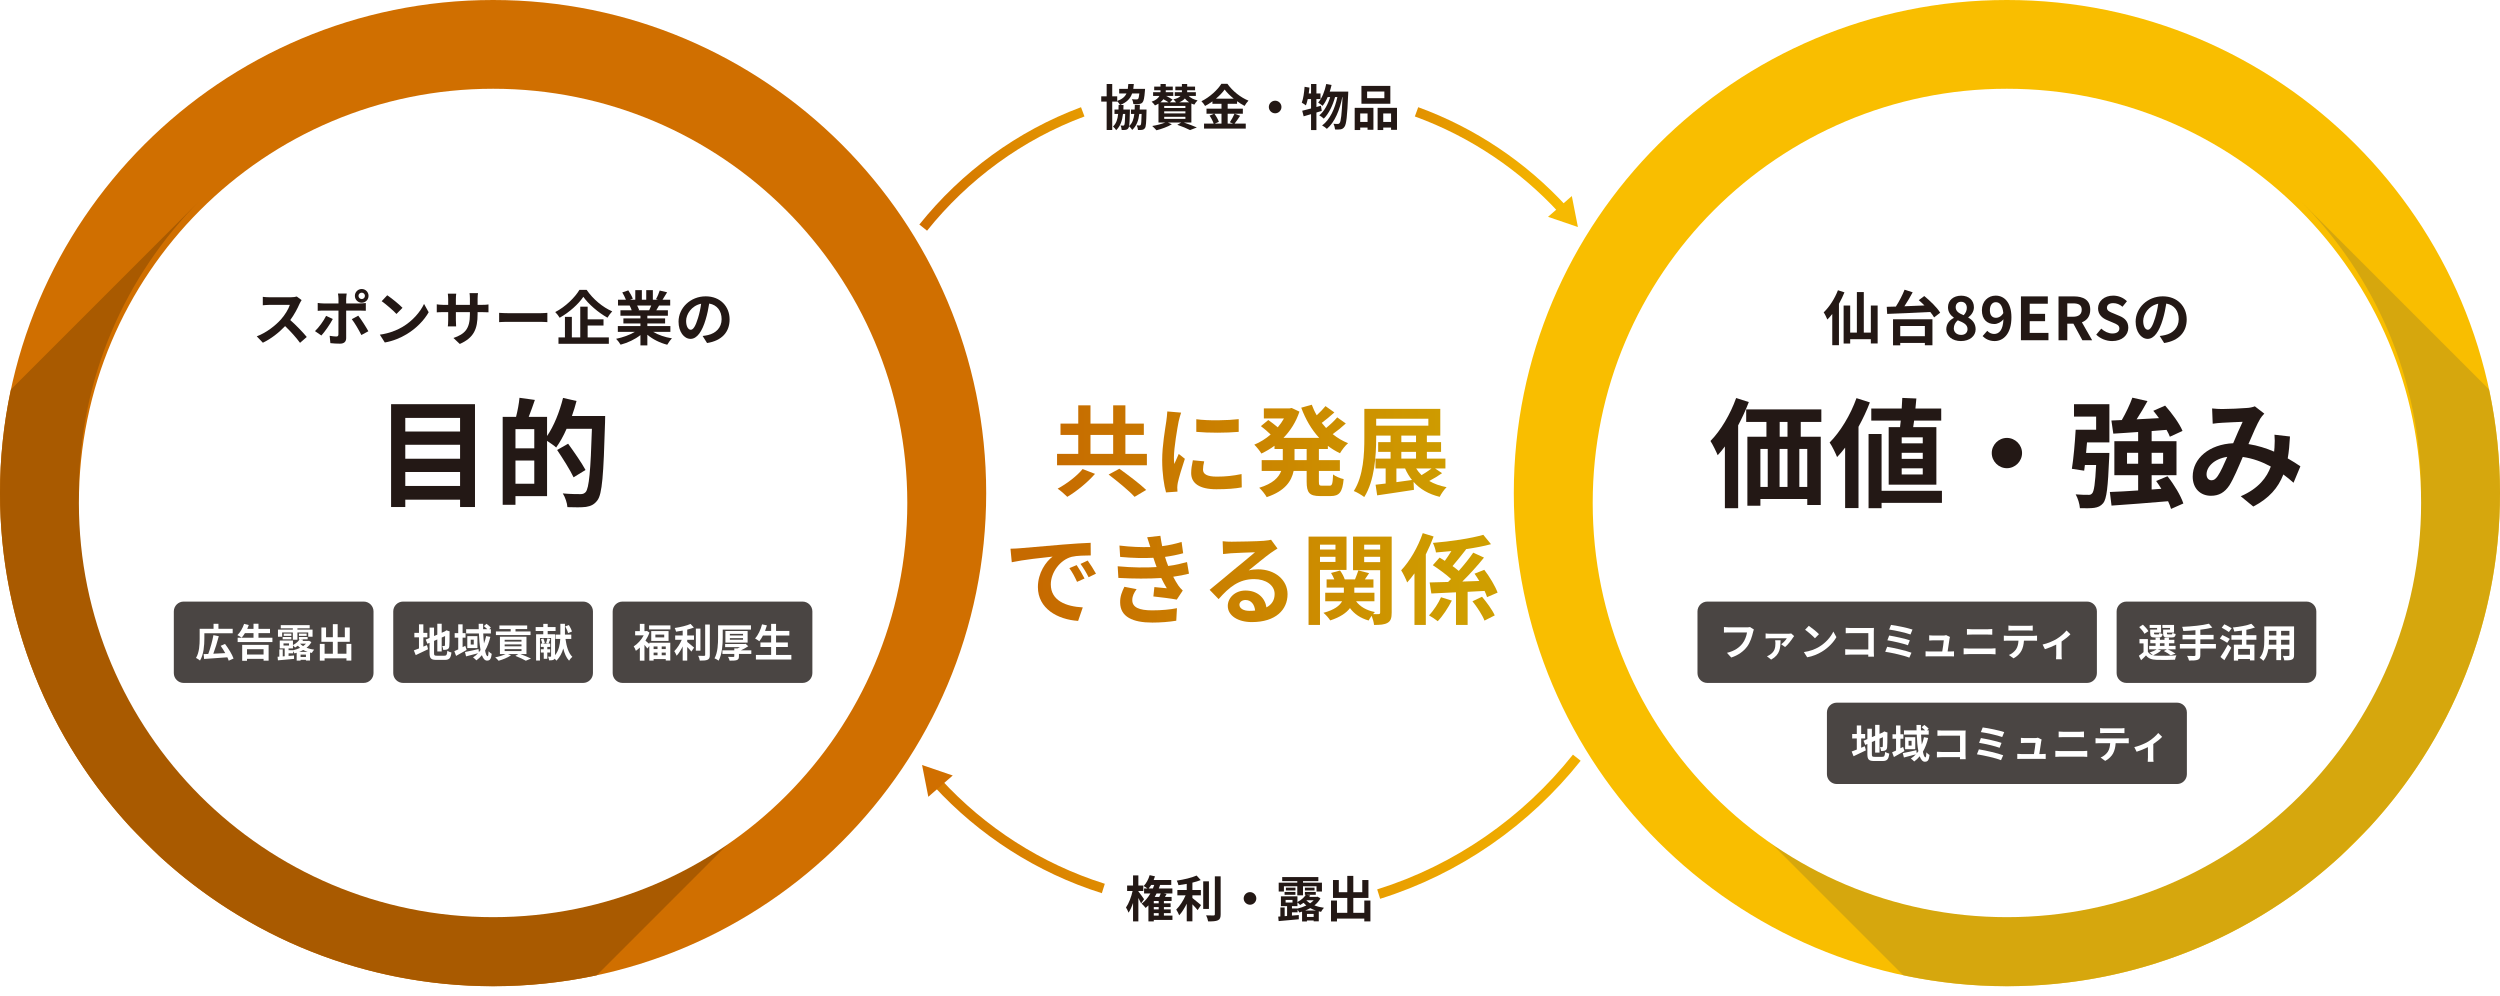 <svg width="1014" height="404" viewBox="0 0 1014 404" fill="none" xmlns="http://www.w3.org/2000/svg">
<ellipse cx="507" cy="201.5" rx="173" ry="166.5" fill="white" fill-opacity="0.6"/>
<path fill-rule="evenodd" clip-rule="evenodd" d="M575.228 43.477C598.467 51.94 619.063 65.888 635.454 83.758L632.506 86.461C616.541 69.056 596.485 55.475 573.859 47.236L575.228 43.477Z" fill="url(#paint0_linear_4650_1511)"/>
<path d="M637.532 79.521L640 92.084L627.878 87.945L637.532 79.521Z" fill="#F6BA02"/>
<path fill-rule="evenodd" clip-rule="evenodd" d="M641.115 308.573C620.321 334.675 592.131 354.443 559.782 364.553L558.589 360.735C590.151 350.871 617.675 331.578 637.987 306.081L641.115 308.573Z" fill="url(#paint1_linear_4650_1511)"/>
<path fill-rule="evenodd" clip-rule="evenodd" d="M446.908 362.281C420.441 353.944 397.01 338.752 378.702 318.794L381.65 316.09C399.494 335.542 422.326 350.345 448.11 358.465L446.908 362.281Z" fill="url(#paint2_linear_4650_1511)"/>
<path d="M376.523 323.185L373.99 310.287L386.427 314.542L376.523 323.185Z" fill="#D06F00"/>
<path fill-rule="evenodd" clip-rule="evenodd" d="M372.889 91.073C389.965 69.76 412.546 53.141 438.461 43.483L439.858 47.231C414.638 56.63 392.647 72.81 376.01 93.574L372.889 91.073Z" fill="url(#paint3_linear_4650_1511)"/>
<path d="M200 400C310.457 400 400 310.457 400 200C400 89.543 310.457 0 200 0C89.543 0 0 89.543 0 200C0 310.457 89.543 400 200 400Z" fill="#D06F00"/>
<path d="M32 200C32 153.61 50.8 111.61 81.2 81.21L4.44 157.97C1.54 171.53 0 185.58 0 200C0 252.31 20.09 299.93 52.98 335.57L64.44 347.03C100.08 379.91 147.7 400.01 200.01 400.01C214.43 400.01 228.48 398.47 242.04 395.57L318.81 318.8C288.41 349.2 246.41 368.01 200.02 368.01C107.24 368.01 32.02 292.79 32.02 200.01L32 200Z" fill="#A95A00"/>
<g filter="url(#filter0_d_4650_1511)">
<path d="M200 368C292.784 368 368 292.784 368 200C368 107.216 292.784 32 200 32C107.216 32 32 107.216 32 200C32 292.784 107.216 368 200 368Z" fill="white"/>
</g>
<path d="M295.928 129.552C295.928 134.616 292.832 138.192 286.784 139.128L284.984 136.272C285.896 136.176 286.568 136.032 287.216 135.888C290.288 135.168 292.688 132.96 292.688 129.456C292.688 126.144 290.888 123.672 287.648 123.12C287.312 125.16 286.904 127.368 286.208 129.624C284.768 134.472 282.704 137.448 280.088 137.448C277.424 137.448 275.216 134.52 275.216 130.464C275.216 124.92 280.016 120.192 286.232 120.192C292.184 120.192 295.928 124.32 295.928 129.552ZM278.288 130.152C278.288 132.576 279.248 133.752 280.184 133.752C281.192 133.752 282.128 132.24 283.112 129C283.664 127.224 284.12 125.184 284.384 123.192C280.424 124.008 278.288 127.512 278.288 130.152Z" fill="#231815"/>
<path d="M264.152 123.912H258.416C258.752 124.536 259.064 125.256 259.232 125.76L258.824 125.832H263.312C263.6 125.256 263.888 124.56 264.152 123.912ZM271.904 134.616H264.944C266.984 135.864 269.768 136.8 272.552 137.232C271.904 137.856 271.064 139.056 270.632 139.824C267.68 139.08 264.776 137.64 262.568 135.768V140.088H259.76V135.912C257.528 137.664 254.576 139.056 251.72 139.8C251.312 139.104 250.496 138 249.896 137.424C252.584 136.872 255.416 135.864 257.48 134.616H250.592V132.264H259.76V131.208H252.848V129.144H259.76V128.064H251.648V125.832H256.208C256.016 125.232 255.704 124.512 255.392 123.96L255.68 123.912H250.664V121.584H253.88C253.544 120.672 252.92 119.52 252.392 118.608L254.84 117.768C255.536 118.8 256.328 120.216 256.664 121.152L255.488 121.584H257.672V117.672H260.336V121.584H262.112V117.672H264.8V121.584H266.936L266.072 121.32C266.648 120.336 267.248 118.896 267.584 117.84L270.584 118.56C269.912 119.664 269.264 120.744 268.712 121.584H271.832V123.912H267.32C266.936 124.608 266.552 125.256 266.192 125.832H270.896V128.064H262.568V129.144H269.768V131.208H262.568V132.264H271.904V134.616Z" fill="#231815"/>
<path d="M235.016 117.576H237.944C240.536 121.368 244.472 124.632 248.312 126.288C247.592 127.032 246.944 127.968 246.392 128.856C242.672 126.792 238.664 123.336 236.6 120.384C234.656 123.312 230.96 126.648 227 128.88C226.64 128.232 225.824 127.176 225.2 126.576C229.352 124.44 233.216 120.624 235.016 117.576ZM238.352 132.048V136.848H246.944V139.44H226.52V136.848H229.136V128.52H231.944V136.848H235.352V124.392H238.352V129.528H244.784V132.048H238.352Z" fill="#231815"/>
<path d="M202.448 126.888C203.312 126.96 205.064 127.032 206.312 127.032H219.2C220.328 127.032 221.384 126.936 222.008 126.888V130.656C221.432 130.632 220.208 130.536 219.2 130.536H206.312C204.944 130.536 203.336 130.584 202.448 130.656V126.888Z" fill="#231815"/>
<path d="M193.712 127.392C193.712 133.344 192.272 136.968 186.488 139.512L183.92 137.088C188.552 135.48 190.592 133.416 190.592 127.512V126.6H184.904V129.864C184.904 130.92 184.976 131.904 185 132.384H181.64C181.712 131.904 181.784 130.944 181.784 129.864V126.6H179.744C178.544 126.6 177.68 126.648 177.152 126.696V123.432C177.56 123.504 178.544 123.648 179.744 123.648H181.784V121.272C181.784 120.576 181.712 119.832 181.64 119.112H185.048C184.976 119.568 184.904 120.336 184.904 121.272V123.648H190.592V121.128C190.592 120.168 190.52 119.376 190.448 118.896H193.88C193.808 119.376 193.712 120.168 193.712 121.128V123.648H195.488C196.76 123.648 197.48 123.6 198.128 123.48V126.672C197.6 126.624 196.76 126.6 195.488 126.6H193.712V127.392Z" fill="#231815"/>
<path d="M157.064 119.76C158.744 120.888 161.864 123.384 163.256 124.848L160.808 127.344C159.56 126 156.56 123.384 154.808 122.16L157.064 119.76ZM154.064 135.744C157.808 135.216 160.928 133.992 163.256 132.6C167.36 130.176 170.48 126.504 171.992 123.264L173.864 126.648C172.04 129.888 168.848 133.2 164.984 135.528C162.56 136.992 159.464 138.336 156.08 138.912L154.064 135.744Z" fill="#231815"/>
<path d="M145.4 120C145.4 120.72 146 121.296 146.72 121.296C147.44 121.296 148.016 120.72 148.016 120C148.016 119.28 147.44 118.704 146.72 118.704C146 118.704 145.4 119.28 145.4 120ZM143.936 120C143.936 118.464 145.184 117.216 146.72 117.216C148.256 117.216 149.48 118.464 149.48 120C149.48 121.536 148.256 122.784 146.72 122.784C145.184 122.784 143.936 121.536 143.936 120ZM140.624 119.064C140.576 119.4 140.408 120.552 140.408 121.152V123.072H146C146.672 123.072 147.728 123 148.376 122.904V126.048C147.608 126 146.672 125.976 146.024 125.976H140.408V137.136C140.408 138.528 139.616 139.392 137.912 139.392C136.616 139.392 135.224 139.32 134 139.176L133.712 136.2C134.744 136.392 135.8 136.488 136.376 136.488C137 136.488 137.24 136.248 137.264 135.624C137.288 134.736 137.288 127.128 137.288 126V125.976H131.192C130.472 125.976 129.536 126 128.864 126.072V122.88C129.584 122.976 130.424 123.072 131.192 123.072H137.288V121.152C137.288 120.528 137.168 119.472 137.072 119.064H140.624ZM134.984 129.384C133.88 131.52 131.672 134.664 130.352 136.08L127.76 134.304C129.368 132.768 131.288 130.128 132.272 128.112L134.984 129.384ZM145.304 128.04C146.528 129.576 148.448 132.6 149.408 134.352L146.576 135.888C145.544 133.824 143.84 130.92 142.688 129.456L145.304 128.04Z" fill="#231815"/>
<path d="M122.336 121.728C122.144 121.992 121.712 122.736 121.496 123.216C120.68 125.088 119.336 127.656 117.728 129.816C120.104 131.88 123.008 134.952 124.424 136.68L121.688 139.056C120.128 136.896 117.896 134.448 115.64 132.264C113.096 134.952 109.904 137.448 106.616 139.008L104.144 136.416C108.008 134.976 111.728 132.048 113.984 129.528C115.568 127.728 117.032 125.352 117.56 123.648H109.424C108.416 123.648 107.096 123.792 106.592 123.816V120.408C107.24 120.504 108.704 120.576 109.424 120.576H117.896C118.928 120.576 119.888 120.432 120.368 120.264L122.336 121.728Z" fill="#231815"/>
<path d="M209.072 196.192H216.704V186.784H209.072V196.192ZM216.704 181.84V174.064H209.072V181.84H216.704ZM231.968 168.736H245.456C245.456 168.736 245.456 170.656 245.408 171.328C244.784 192.784 244.256 200.416 242.288 202.96C240.944 204.736 239.6 205.264 237.68 205.6C235.856 205.84 232.976 205.792 230.144 205.696C230.048 204.112 229.28 201.712 228.272 200.128C231.344 200.416 234.176 200.416 235.424 200.416C236.384 200.416 236.912 200.224 237.536 199.6C238.928 198.064 239.552 190.864 240.08 173.92H229.808C228.56 176.8 227.072 179.44 225.584 181.504C224.816 180.784 223.184 179.68 221.888 178.816V201.232H209.072V204.736H203.888V169.072H209.312C209.936 166.672 210.512 163.6 210.704 161.344L216.944 162.208C216.128 164.608 215.264 167.008 214.448 169.072H221.888V176.848C224.672 172.816 226.976 167.008 228.368 161.392L233.84 162.64C233.312 164.704 232.688 166.72 231.968 168.736ZM237.488 190.624L232.64 193.6C231.296 190.72 228.32 186.016 225.968 182.512L230.432 179.968C232.832 183.28 236 187.84 237.488 190.624Z" fill="#231815"/>
<path d="M164.384 197.104H186.608V191.44H164.384V197.104ZM186.608 180.4H164.384V186.064H186.608V180.4ZM186.608 169.504H164.384V175.024H186.608V169.504ZM158.624 163.936H192.656V205.648H186.608V202.672H164.384V205.648H158.624V163.936Z" fill="#231815"/>
<path d="M70.5 248C70.5 245.791 72.291 244 74.5 244H147.5C149.709 244 151.5 245.791 151.5 248V273C151.5 275.209 149.709 277 147.5 277H74.5C72.291 277 70.5 275.209 70.5 273V248Z" fill="#4A4543"/>
<path d="M140.52 261.164H142.504V267.932H140.52V267.02H131.656V267.948H129.72V261.164H131.656V265.148H135V260.316H130.36V254.508H132.248V258.46H135V253.164H136.952V258.46H139.864V254.508H141.864V260.316H136.952V265.148H140.52V261.164Z" fill="white"/>
<path d="M114.44 256.54V258.252H112.744V255.372H118.776V254.86H113.88V253.548H125.608V254.86H120.632V255.372H126.776V258.252H125.016V256.54H120.632V259.468H118.776V256.54H114.44ZM124.376 257.9H121.256V256.988H124.376V257.9ZM118.184 256.988V257.9H115.08V256.988H118.184ZM114.648 259.308V258.364H118.168V259.308H114.648ZM121.368 264.396H124.792C124.152 264.188 123.544 263.932 122.984 263.628C122.472 263.916 121.928 264.172 121.368 264.396ZM121.912 266.476H124.088V265.516H121.912V266.476ZM118.872 263.724V263.756C119.848 263.532 120.824 263.196 121.704 262.764C121.384 262.492 121.08 262.204 120.808 261.9C120.472 262.156 120.104 262.396 119.704 262.62C119.496 262.364 119.112 261.996 118.824 261.772V262.988H117.048V263.724H118.872ZM114.984 260.956V261.82H117.224V260.956H114.984ZM124.088 261.084H121.736V261.1C122.056 261.452 122.472 261.772 122.936 262.06C123.368 261.756 123.768 261.436 124.088 261.084ZM125.304 259.9L126.296 260.444C125.816 261.34 125.144 262.092 124.328 262.732C125.24 263.1 126.296 263.356 127.432 263.516C127.112 263.82 126.696 264.412 126.488 264.828C126.232 264.78 125.992 264.732 125.752 264.668V267.916H124.088V267.628H121.912V267.948H120.328V264.764C120.024 264.86 119.72 264.956 119.416 265.036C119.304 264.78 119.096 264.428 118.872 264.14V264.988H117.048V266.044C117.784 265.996 118.52 265.932 119.256 265.868L119.272 267.244L112.728 267.836L112.584 266.38L113.288 266.332V263.404H114.68V266.236L115.464 266.172V262.988H113.464V259.788H118.824V261.644C120.12 260.972 121.016 260.124 121.544 259.308H121.24V258.364H124.776V259.308H121.768L122.968 259.5C122.872 259.66 122.776 259.82 122.664 259.964H125.048L125.304 259.9Z" fill="white"/>
<path d="M106.904 263.308H100.184V265.468H106.904V263.308ZM98.232 268.012V261.548H108.952V267.964H106.904V267.228H100.184V268.012H98.232ZM104.84 258.652H110.488V260.412H96.392V258.652H102.824V256.812H99.336C98.92 257.516 98.472 258.124 98.024 258.62C97.624 258.316 96.76 257.82 96.28 257.612C97.432 256.524 98.44 254.764 99 253.036L100.904 253.516C100.728 254.044 100.52 254.556 100.28 255.068H102.824V252.988H104.84V255.068H109.512V256.812H104.84V258.652Z" fill="white"/>
<path d="M82.888 256.86V259.068C82.888 261.596 82.632 265.5 81.128 267.916C80.776 267.596 79.944 267.036 79.496 266.86C80.872 264.604 80.984 261.324 80.984 259.068V255.036H86.616V253.02H88.6V255.036H94.376V256.86H82.888ZM94.728 267.1L92.76 267.98C92.632 267.564 92.456 267.1 92.216 266.604C88.84 266.876 85.256 267.132 82.776 267.276L82.6 265.308C83.16 265.292 83.784 265.26 84.472 265.244C85.272 263.1 86.136 260.028 86.568 257.612L88.744 258.044C88.12 260.46 87.288 263.132 86.52 265.148C88.04 265.084 89.72 265.004 91.368 264.908C90.808 263.884 90.136 262.844 89.496 261.948L91.272 261.18C92.648 263.004 94.152 265.42 94.728 267.1Z" fill="white"/>
<path d="M159.5 248C159.5 245.791 161.291 244 163.5 244H236.5C238.709 244 240.5 245.791 240.5 248V273C240.5 275.209 238.709 277 236.5 277H163.5C161.291 277 159.5 275.209 159.5 273V248Z" fill="#4A4543"/>
<path d="M231.984 256.164L230.4 256.772C230.256 256.052 229.76 254.916 229.248 254.068L230.736 253.508C231.264 254.34 231.792 255.412 231.984 256.164ZM223.152 264.676H221.984V267.22H220.544V264.676H219.36V263.348H220.544V262.404H219.344V261.044H219.936C219.872 260.548 219.648 259.828 219.392 259.268L220.384 258.98C220.64 259.524 220.912 260.308 220.976 260.788L220.192 261.044H222.4L221.488 260.82C221.68 260.26 221.92 259.444 222.032 258.9L223.232 259.172C222.944 259.86 222.672 260.564 222.464 261.044H223.184V262.404H221.984V263.348H223.152V264.676ZM231.712 259.14H229.36C229.776 262.18 230.576 264.932 232.144 266.404C231.712 266.74 231.104 267.46 230.816 267.972C229.68 266.772 228.96 265.06 228.464 263.028C227.968 264.788 227.136 266.516 225.728 267.956C225.552 267.732 225.264 267.444 224.96 267.172C224.88 267.332 224.752 267.46 224.576 267.556C224.128 267.812 223.552 267.844 222.72 267.844C222.688 267.412 222.496 266.74 222.304 266.34C222.72 266.356 223.168 266.356 223.328 266.34C223.472 266.34 223.52 266.292 223.52 266.132V258.772H219.008V267.908H217.44V257.268H220.352V255.94H217.264V254.34H220.352V253.028H222.144V254.34H225.344V255.94H222.144V257.268H225.12V265.764C226.72 263.78 227.136 261.268 227.248 259.14H225.328V257.396H227.28V253.012H229.136V257.396H231.712V259.14Z" fill="white"/>
<path d="M215.184 256.116V257.588H201.136V256.116H207.136V255.156H202.56V253.684H213.824V255.156H209.088V256.116H215.184ZM204.688 263.3V264.084H211.52V263.3H204.688ZM204.688 261.38V262.164H211.52V261.38H204.688ZM204.688 259.492V260.244H211.52V259.492H204.688ZM213.536 265.3H211.088C212.656 265.876 214.352 266.612 215.392 267.108L213.28 267.988C212.336 267.444 210.672 266.66 209.024 266.02L210.24 265.3H206.048L207.248 265.828C205.92 266.724 203.872 267.54 202.24 268.004C201.92 267.62 201.248 266.948 200.848 266.612C202.32 266.34 203.936 265.844 205.056 265.3H202.768V258.26H213.536V265.3Z" fill="white"/>
<path d="M188.72 261.94L189.264 263.62C187.856 264.452 186.304 265.332 184.992 266.036L184.272 264.116C184.72 263.924 185.264 263.668 185.856 263.396V258.628H184.416V256.804H185.856V253.22H187.632V256.804H188.832V258.628H187.632V262.484L188.72 261.94ZM197.184 257.988L198.88 258.308C198.384 260.404 197.68 262.276 196.752 263.876C197.024 265.3 197.392 266.164 197.776 266.164C198 266.164 198.128 265.572 198.176 264.148C198.528 264.596 199.056 264.996 199.456 265.204C199.184 267.332 198.72 267.94 197.52 267.94C196.624 267.94 195.952 267.092 195.456 265.732C194.8 266.548 194.048 267.252 193.216 267.844C192.96 267.524 192.256 266.916 191.856 266.644C192.624 266.164 193.296 265.588 193.904 264.948C192.208 265.396 190.416 265.876 189.04 266.228L188.592 264.452C189.984 264.196 192.08 263.716 194.096 263.268L194.24 264.532C194.48 264.244 194.704 263.956 194.912 263.652C194.544 261.748 194.336 259.412 194.24 256.932H189.072V255.204H194.176C194.16 254.468 194.144 253.748 194.144 253.012H195.952C195.936 253.748 195.936 254.468 195.952 255.204H197.648C197.248 254.788 196.72 254.308 196.256 253.94L197.328 253.012C197.952 253.46 198.72 254.1 199.088 254.564L198.4 255.204H199.104V256.932H196C196.064 258.388 196.16 259.748 196.304 260.964C196.672 260.036 196.944 259.06 197.184 257.988ZM192.16 261.412V259.46H190.928V261.412H192.16ZM189.536 258.004H193.648V262.868H189.536V258.004Z" fill="white"/>
<path d="M171.712 258.5V262.276C172.208 262.068 172.704 261.86 173.184 261.652L173.616 263.332C171.92 264.18 170.096 265.044 168.624 265.716L167.856 263.796C168.432 263.588 169.136 263.316 169.936 263.012V258.5H168.064V256.692H169.936V253.22H171.712V256.692H173.328V258.5H171.712ZM177.168 265.956H180.256C181.136 265.956 181.296 265.588 181.44 263.956C181.84 264.244 182.576 264.548 183.104 264.644C182.848 266.884 182.288 267.652 180.416 267.652H177.008C174.848 267.652 174.224 267.06 174.224 264.852V260.74L173.36 261.108L172.656 259.412L174.224 258.756V254.548H176.048V257.972L177.376 257.412V252.996H179.152V256.644L180.416 256.1L180.752 255.876L181.088 255.652L182.416 256.116L182.352 256.436C182.352 259.476 182.32 261.396 182.24 262.052C182.192 262.788 181.904 263.172 181.424 263.38C180.96 263.588 180.272 263.604 179.76 263.604C179.712 263.108 179.568 262.404 179.36 262.004C179.632 262.036 179.984 262.036 180.128 262.036C180.32 262.036 180.416 261.972 180.48 261.684C180.512 261.428 180.528 260.26 180.528 257.988L179.152 258.596V264.244H177.376V259.364L176.048 259.94V264.884C176.048 265.812 176.192 265.956 177.168 265.956Z" fill="white"/>
<path d="M248.5 248C248.5 245.791 250.291 244 252.5 244H325.5C327.709 244 329.5 245.791 329.5 248V273C329.5 275.209 327.709 277 325.5 277H252.5C250.291 277 248.5 275.209 248.5 273V248Z" fill="#4A4543"/>
<path d="M314.768 265.642H320.976V267.514H306.592V265.642H312.768V262.426H308.432V260.586H312.768V257.77H309.456C308.992 258.65 308.496 259.466 307.968 260.09C307.584 259.786 306.736 259.21 306.256 258.954C307.504 257.61 308.544 255.402 309.088 253.226L311.056 253.658C310.832 254.426 310.576 255.178 310.304 255.914H312.768V253.034H314.768V255.914H320.16V257.77H314.768V260.586H319.552V262.426H314.768V265.642Z" fill="white"/>
<path d="M293.136 255.37V258.538C293.136 261.274 292.912 265.354 291.472 267.962C291.104 267.658 290.272 267.194 289.808 267.018C291.152 264.602 291.248 261.05 291.248 258.538V253.642H304.592V255.37H293.136ZM296.032 258.826V259.482H301.376V258.826H296.032ZM296.032 257.098V257.754H301.376V257.098H296.032ZM303.232 260.634H294.224V255.946H303.232V260.634ZM304.736 263.77V265.242H299.712V266.25C299.712 267.098 299.504 267.498 298.816 267.738C298.128 267.962 297.2 267.978 295.936 267.962C295.824 267.482 295.536 266.858 295.296 266.426C296.144 266.474 297.2 266.474 297.472 266.458C297.744 266.442 297.824 266.378 297.824 266.17V265.242H293.008V263.77H297.824V262.986H299.152C299.472 262.842 299.808 262.666 300.112 262.49H294.112V261.21H302L302.4 261.114L303.488 262.122C302.624 262.698 301.568 263.29 300.512 263.77H304.736Z" fill="white"/>
<path d="M278.736 259.498V260.362C279.52 260.954 281.104 262.314 281.536 262.65L280.432 264.282C280.048 263.786 279.376 263.066 278.736 262.41V267.93H276.896V262.202C276.176 263.658 275.328 265.034 274.448 265.962C274.256 265.402 273.792 264.586 273.488 264.106C274.64 262.986 275.808 261.162 276.528 259.498H273.856V257.754H276.896V255.77C275.984 255.946 275.072 256.09 274.208 256.202C274.128 255.786 273.888 255.114 273.664 254.714C275.968 254.378 278.544 253.77 280.096 253.066L281.44 254.538C280.64 254.858 279.712 255.13 278.736 255.37V257.754H281.488V259.498H278.736ZM284.096 254.954V263.898H282.24V254.954H284.096ZM286.016 253.322H287.904V265.642C287.904 266.746 287.68 267.274 287.024 267.578C286.368 267.898 285.296 267.962 283.84 267.946C283.76 267.402 283.472 266.522 283.184 265.978C284.224 266.026 285.248 266.026 285.584 266.026C285.888 266.01 286.016 265.914 286.016 265.626V253.322Z" fill="white"/>
<path d="M266.688 262.202H265.104V263.258H266.688V262.202ZM270.032 263.258V262.202H268.384V263.258H270.032ZM268.384 265.77H270.032V264.682H268.384V265.77ZM265.104 264.682V265.77H266.688V264.682H265.104ZM263.36 261.178V260.682H271.872V267.914H270.032V267.306H265.104V267.93H263.36V262.01L262.608 263.034C262.336 262.65 261.856 262.074 261.392 261.562V267.962H259.52V262.65C258.992 263.162 258.448 263.61 257.904 263.978C257.744 263.466 257.312 262.522 257.024 262.17C258.608 261.194 260.144 259.514 261.088 257.69H257.616V255.978H259.52V253.034H261.392V255.978H262.048L262.384 255.898L263.424 256.57C263.024 257.722 262.448 258.826 261.792 259.85C262.224 260.186 262.912 260.778 263.36 261.178ZM269.408 258.538V257.386H265.824V258.538H269.408ZM264.144 255.962H271.168V259.962H264.144V255.962ZM263.264 253.674H271.92V255.274H263.264V253.674Z" fill="white"/>
<path d="M814 400C924.457 400 1014 310.457 1014 200C1014 89.543 924.457 0 814 0C703.543 0 614 89.543 614 200C614 310.457 703.543 400 814 400Z" fill="#F9BE00"/>
<path d="M982 200C982 153.61 963.2 111.61 932.8 81.21L1009.56 157.97C1012.46 171.53 1014 185.58 1014 200C1014 252.31 993.91 299.93 961.02 335.57L949.56 347.03C913.92 379.91 866.3 400.01 813.99 400.01C799.57 400.01 785.52 398.47 771.96 395.57L695.19 318.8C725.59 349.2 767.59 368.01 813.98 368.01C906.76 368.01 981.98 292.79 981.98 200.01L982 200Z" fill="#C89D13" fill-opacity="0.7"/>
<g filter="url(#filter1_d_4650_1511)">
<path d="M814 368C906.784 368 982 292.784 982 200C982 107.216 906.784 32 814 32C721.216 32 646 107.216 646 200C646 292.784 721.216 368 814 368Z" fill="white"/>
</g>
<path d="M886.924 129.552C886.924 134.616 883.828 138.192 877.78 139.128L875.98 136.272C876.892 136.176 877.564 136.032 878.212 135.888C881.284 135.168 883.684 132.96 883.684 129.456C883.684 126.144 881.884 123.672 878.644 123.12C878.308 125.16 877.9 127.368 877.204 129.624C875.764 134.472 873.7 137.448 871.084 137.448C868.42 137.448 866.212 134.52 866.212 130.464C866.212 124.92 871.012 120.192 877.228 120.192C883.18 120.192 886.924 124.32 886.924 129.552ZM869.284 130.152C869.284 132.576 870.244 133.752 871.18 133.752C872.188 133.752 873.124 132.24 874.108 129C874.66 127.224 875.116 125.184 875.38 123.192C871.42 124.008 869.284 127.512 869.284 130.152Z" fill="#231815"/>
<path d="M856.708 138.336C854.332 138.336 851.956 137.4 850.228 135.744L852.268 133.296C853.54 134.472 855.22 135.264 856.78 135.264C858.628 135.264 859.612 134.472 859.612 133.224C859.612 131.904 858.532 131.496 856.948 130.824L854.572 129.816C852.772 129.072 850.972 127.632 850.972 125.04C850.972 122.136 853.516 119.904 857.116 119.904C859.18 119.904 861.244 120.72 862.684 122.184L860.884 124.416C859.756 123.48 858.58 122.952 857.116 122.952C855.556 122.952 854.572 123.648 854.572 124.824C854.572 126.096 855.82 126.552 857.332 127.152L859.66 128.136C861.82 129.024 863.236 130.392 863.236 132.96C863.236 135.864 860.812 138.336 856.708 138.336Z" fill="#231815"/>
<path d="M834.939 138V120.216H841.131C844.851 120.216 847.803 121.536 847.803 125.616C847.803 128.28 846.459 129.936 844.419 130.728L848.571 138H844.611L840.963 131.28H838.491V138H834.939ZM838.491 128.472H840.795C843.075 128.472 844.347 127.512 844.347 125.616C844.347 123.696 843.075 123.048 840.795 123.048H838.491V128.472Z" fill="#231815"/>
<path d="M819.693 138V120.216H830.589V123.192H823.245V127.296H829.485V130.272H823.245V135.024H830.853V138H819.693Z" fill="#231815"/>
<path d="M807.097 125.832C807.097 127.92 808.081 128.904 809.617 128.904C810.601 128.904 811.729 128.352 812.545 126.984C812.233 123.768 811.009 122.568 809.497 122.568C808.177 122.568 807.097 123.648 807.097 125.832ZM809.017 138.336C806.809 138.336 805.201 137.4 804.145 136.32L806.017 134.184C806.665 134.904 807.745 135.456 808.801 135.456C810.793 135.456 812.425 133.944 812.593 129.504C811.657 130.704 810.145 131.424 808.945 131.424C805.993 131.424 803.857 129.6 803.857 125.832C803.857 122.184 806.401 119.904 809.449 119.904C812.809 119.904 815.833 122.544 815.833 128.712C815.833 135.432 812.545 138.336 809.017 138.336Z" fill="#231815"/>
<path d="M795.34 138.336C791.956 138.336 789.412 136.368 789.412 133.584C789.412 131.304 790.804 129.816 792.46 128.952V128.832C791.092 127.848 790.108 126.504 790.108 124.608C790.108 121.752 792.388 119.928 795.46 119.928C798.604 119.928 800.62 121.824 800.62 124.656C800.62 126.408 799.516 127.872 798.34 128.712V128.832C799.972 129.72 801.316 131.16 801.316 133.584C801.316 136.272 798.94 138.336 795.34 138.336ZM796.468 127.848C797.332 126.936 797.74 125.928 797.74 124.872C797.74 123.432 796.876 122.4 795.388 122.4C794.188 122.4 793.228 123.192 793.228 124.608C793.228 126.288 794.596 127.104 796.468 127.848ZM795.436 135.84C796.948 135.84 798.028 135 798.028 133.464C798.028 131.616 796.396 130.848 794.092 129.912C793.132 130.68 792.46 131.88 792.46 133.2C792.46 134.808 793.78 135.84 795.436 135.84Z" fill="#231815"/>
<path d="M780.724 132.216H770.74V136.368H780.724V132.216ZM767.812 140.064V129.504H783.796V140.04H780.724V139.104H770.74V140.064H767.812ZM778.252 121.752L780.484 120.072C782.86 122.016 785.716 124.776 786.94 126.84L784.468 128.736C784.108 128.088 783.58 127.344 782.932 126.552C776.596 126.888 769.9 127.152 765.436 127.32L765.268 124.44C766.372 124.416 767.62 124.368 768.964 124.344C770.308 122.256 771.676 119.616 772.492 117.504L775.78 118.56C774.772 120.456 773.572 122.472 772.42 124.224C775.012 124.128 777.796 124.008 780.556 123.888C779.788 123.12 778.996 122.4 778.252 121.752Z" fill="#231815"/>
<path d="M745.468 117.72L748.108 118.584C747.484 120.12 746.74 121.704 745.876 123.216V140.016H743.164V127.344C742.516 128.184 741.844 128.928 741.172 129.6C740.908 128.928 740.164 127.368 739.684 126.696C741.964 124.536 744.172 121.128 745.468 117.72ZM758.812 123.912H761.572V139.296H758.812V137.568H750.436V139.344H747.772V123.912H750.436V134.904H753.148V118.464H755.956V134.904H758.812V123.912Z" fill="#231815"/>
<path d="M897.232 165.664C898.528 165.808 900.16 165.904 901.216 165.904C903.952 165.904 909.04 165.664 911.296 165.472C912.496 165.424 913.744 165.136 914.56 164.8L918.4 167.776C917.728 168.496 917.152 169.12 916.768 169.792C915.52 171.856 913.696 176.032 911.968 180.112C915.712 180.688 919.264 181.84 922.384 183.184C922.432 182.608 922.48 182.08 922.528 181.552C922.672 179.68 922.672 177.76 922.528 176.32L928.816 177.04C928.624 180.256 928.384 183.232 927.904 185.92C929.92 187.072 931.648 188.176 933.04 189.136L930.256 195.808C929.008 194.656 927.616 193.552 926.128 192.448C924.016 197.872 920.368 202.096 913.936 205.456L908.848 201.28C916.096 198.16 919.456 193.6 921.04 189.232C917.632 187.36 913.792 185.92 909.664 185.344C907.936 189.424 905.92 194.224 904.24 196.864C902.32 199.744 900.016 201.088 896.752 201.088C892.528 201.088 889.36 198.16 889.36 193.312C889.36 185.872 896.128 180.208 905.776 179.776C907.12 176.608 908.512 173.344 909.616 171.088C907.696 171.184 903.568 171.328 901.36 171.472C900.4 171.52 898.72 171.664 897.472 171.856L897.232 165.664ZM894.976 192.4C894.976 193.984 895.888 194.8 896.992 194.8C897.952 194.8 898.624 194.32 899.488 193.12C900.736 191.344 902.032 188.32 903.376 185.296C898 186.112 894.976 189.376 894.976 192.4Z" fill="#231815"/>
<path d="M841.216 168.976V163.936H855.568V179.44H846.496C846.352 180.88 846.256 182.32 846.112 183.712H855.568C855.568 183.712 855.52 185.152 855.472 185.872C854.992 197.488 854.464 202.336 853.072 204.064C852.016 205.312 850.96 205.744 849.424 205.984C848.128 206.176 845.92 206.176 843.616 206.128C843.472 204.352 842.8 202.096 841.888 200.512C843.952 200.704 845.92 200.704 846.88 200.704C847.648 200.752 848.08 200.656 848.56 200.128C849.328 199.36 849.808 196.192 850.192 188.608H845.632L845.344 190.912L840.352 190.144C841.024 185.968 841.6 179.488 841.888 174.304H850.192V168.976H841.216ZM862.72 188.08H867.232V183.664H862.72V188.08ZM877.36 183.664H872.704V188.08H877.36V183.664ZM885.568 204.208L880.576 206.416C880.336 205.504 879.904 204.448 879.376 203.296C871.168 204.016 862.624 204.64 856.432 205.072L855.76 199.552C858.928 199.456 862.912 199.216 867.232 198.928V192.736H857.584V178.96H867.232V175.216C863.536 175.504 860.08 175.696 857.152 175.888L856.384 170.56L860.608 170.368C862.24 167.536 863.92 164.032 864.88 161.296L871.024 162.688C869.68 165.184 868.096 167.776 866.608 170.08C869.536 169.936 872.608 169.792 875.68 169.6C874.96 168.592 874.144 167.536 873.376 166.624L878.176 164.512C880.912 167.584 883.984 171.76 885.232 174.784L880.096 177.136C879.808 176.32 879.328 175.36 878.752 174.352C876.736 174.496 874.72 174.688 872.704 174.832V178.96H882.784V192.736H872.704V198.544L876.64 198.256C875.968 197.152 875.248 196.096 874.528 195.088L879.136 193.168C881.824 196.528 884.56 201.088 885.568 204.208Z" fill="#231815"/>
<path d="M814 177.616C817.36 177.616 820.144 180.4 820.144 183.76C820.144 187.12 817.36 189.904 814 189.904C810.64 189.904 807.856 187.12 807.856 183.76C807.856 180.4 810.64 177.616 814 177.616Z" fill="#231815"/>
<path d="M779.872 179.824V177.376H771.328V179.824H779.872ZM779.872 186.112V183.664H771.328V186.112H779.872ZM779.872 192.448V189.952H771.328V192.448H779.872ZM766.048 173.248H770.656C770.752 172.432 770.848 171.52 770.944 170.608H758.992V165.712H771.328C771.424 164.224 771.52 162.736 771.568 161.392L777.28 161.632C777.184 162.928 777.04 164.32 776.896 165.712H787.36V170.608H776.368C776.224 171.52 776.128 172.432 775.984 173.248H785.392V196.576H766.048V173.248ZM752.992 161.488L758.416 163.216C757.168 166.528 755.584 169.888 753.808 173.104V206.08H748.384V181.552C747.328 182.944 746.224 184.24 745.12 185.392C744.592 184 743.056 180.832 742.096 179.488C746.416 175.168 750.544 168.352 752.992 161.488ZM787.648 199.072V203.968H763.168V206.128H757.888V176.032H763.168V199.072H787.648Z" fill="#231815"/>
<path d="M704.176 161.44L709.312 163.072C708.112 166.24 706.624 169.456 704.992 172.528V206.128H699.616V181.072C698.656 182.368 697.696 183.568 696.688 184.624C696.16 183.28 694.672 180.256 693.76 178.864C697.888 174.688 701.824 168.064 704.176 161.44ZM725.008 177.136V171.136H721.84V177.136H725.008ZM733.024 197.488V182.08H729.808V197.488H733.024ZM714.016 182.08V197.488H716.992V182.08H714.016ZM725.008 182.08H721.792V197.488H725.008V182.08ZM738.736 171.136H730.384V177.136H738.496V204.832H733.024V202.384H714.016V205.12H708.736V177.136H716.464V171.136H708.256V166.048H738.736V171.136Z" fill="#231815"/>
<path d="M688.5 248C688.5 245.791 690.291 244 692.5 244H846.5C848.709 244 850.5 245.791 850.5 248V273C850.5 275.209 848.709 277 846.5 277H692.5C690.291 277 688.5 275.209 688.5 273V248Z" fill="#4A4543"/>
<path d="M828.471 261.428C830.551 260.98 832.935 259.908 834.199 259.14C835.751 258.196 837.367 256.756 838.183 255.716L839.767 257.268C839.015 258.1 837.607 259.236 836.183 260.18V265.668C836.183 266.228 836.199 267.076 836.295 267.396H833.927C833.959 267.076 834.007 266.228 834.007 265.668V261.444C832.599 262.148 830.807 262.884 829.415 263.316L828.471 261.428Z" fill="white"/>
<path d="M814.609 253.716C815.137 253.796 815.793 253.828 816.321 253.828H822.753C823.297 253.828 823.937 253.796 824.481 253.716V255.78C823.937 255.748 823.313 255.716 822.753 255.716H816.337C815.777 255.716 815.105 255.748 814.609 255.78V253.716ZM812.753 257.812C813.233 257.86 813.793 257.908 814.289 257.908H824.769C825.105 257.908 825.809 257.876 826.225 257.812V259.892C825.825 259.86 825.217 259.844 824.769 259.844H820.913C820.817 261.492 820.465 262.836 819.889 263.956C819.329 265.06 818.097 266.308 816.673 267.028L814.801 265.668C815.937 265.236 817.057 264.308 817.697 263.38C818.353 262.388 818.625 261.188 818.689 259.844H814.289C813.809 259.844 813.201 259.876 812.753 259.908V257.812Z" fill="white"/>
<path d="M797.793 255.124C798.369 255.188 799.121 255.22 799.665 255.22H806.289C806.929 255.22 807.617 255.172 808.065 255.124V257.444C807.601 257.428 806.849 257.38 806.289 257.38H799.681C799.073 257.38 798.337 257.412 797.793 257.444V255.124ZM796.449 262.948C797.073 262.996 797.825 263.044 798.449 263.044H807.633C808.177 263.044 808.849 263.012 809.393 262.948V265.396C808.833 265.332 808.113 265.3 807.633 265.3H798.449C797.825 265.3 797.041 265.348 796.449 265.396V262.948Z" fill="white"/>
<path d="M790.897 258.356C790.817 258.564 790.769 258.868 790.737 259.028C790.609 259.972 790.193 262.724 789.953 264.244H790.977C791.393 264.244 792.129 264.228 792.545 264.18V266.244C792.225 266.228 791.441 266.196 791.009 266.196H782.593C782.017 266.196 781.617 266.212 781.009 266.244V264.164C781.441 264.212 782.033 264.244 782.593 264.244H787.777C788.001 262.884 788.353 260.612 788.401 259.716H784.081C783.569 259.716 782.945 259.764 782.481 259.796V257.684C782.897 257.732 783.633 257.78 784.065 257.78H788.161C788.497 257.78 789.153 257.716 789.345 257.604L790.897 258.356Z" fill="white"/>
<path d="M766.993 253.46C769.089 253.716 773.697 254.644 775.713 255.348L774.897 257.348C773.041 256.66 768.497 255.636 766.241 255.348L766.993 253.46ZM766.257 257.764C768.545 258.148 772.609 259.012 774.625 259.716L773.841 261.716C772.001 261.012 767.905 260.084 765.521 259.7L766.257 257.764ZM765.441 262.34C768.177 262.772 773.105 263.924 775.297 264.74L774.417 266.74C772.257 265.844 767.201 264.74 764.641 264.356L765.441 262.34Z" fill="white"/>
<path d="M748.625 254.628C749.217 254.692 750.049 254.724 750.593 254.724H758.657C759.121 254.724 759.793 254.708 760.065 254.692C760.049 255.06 760.017 255.7 760.017 256.164V264.452C760.017 265.012 760.049 265.86 760.081 266.34H757.761C757.777 266.084 757.777 265.812 757.777 265.508H750.481C749.857 265.508 748.945 265.556 748.417 265.604V263.316C748.977 263.364 749.697 263.412 750.417 263.412H757.793V256.788H750.609C749.937 256.788 749.073 256.82 748.625 256.852V254.628Z" fill="white"/>
<path d="M733.649 253.828C734.769 254.58 736.849 256.244 737.777 257.22L736.145 258.884C735.313 257.988 733.313 256.244 732.145 255.428L733.649 253.828ZM731.649 264.484C734.145 264.132 736.225 263.316 737.777 262.388C740.513 260.772 742.593 258.324 743.601 256.164L744.849 258.42C743.633 260.58 741.505 262.788 738.929 264.34C737.313 265.316 735.249 266.212 732.993 266.596L731.649 264.484Z" fill="white"/>
<path d="M727.697 258.004C727.553 258.18 727.313 258.484 727.217 258.644C726.657 259.54 725.169 261.556 724.033 262.436L722.433 261.316C723.345 260.692 724.353 259.556 724.737 258.884H717.793C717.265 258.884 716.721 258.916 716.129 258.98V256.916C716.625 256.996 717.265 257.044 717.793 257.044H725.217C725.569 257.044 726.257 257.012 726.513 256.932L727.697 258.004ZM722.209 259.684C722.113 262.676 722.113 265.476 718.369 267.54L716.673 266.18C717.089 266.02 717.489 265.828 717.969 265.492C719.777 264.26 720.113 262.836 720.113 260.82C720.113 260.436 720.065 260.02 720.001 259.684H722.209Z" fill="white"/>
<path d="M711.377 255.332C711.233 255.652 711.105 256.116 711.025 256.452C710.657 258.02 709.953 260.5 708.625 262.276C707.169 264.196 705.041 265.78 702.193 266.692L700.449 264.788C703.617 264.036 705.425 262.644 706.721 261.028C707.777 259.7 708.385 257.876 708.593 256.516H701.137C700.417 256.516 699.649 256.548 699.233 256.58V254.324C699.713 254.372 700.625 254.452 701.153 254.452H708.545C708.865 254.452 709.377 254.436 709.809 254.324L711.377 255.332Z" fill="white"/>
<path d="M858.5 248C858.5 245.791 860.291 244 862.5 244H935.5C937.709 244 939.5 245.791 939.5 248V273C939.5 275.209 937.709 277 935.5 277H862.5C860.291 277 858.5 275.209 858.5 273V248Z" fill="#4A4543"/>
<path d="M925.208 261.484H928.584V259.516H925.208V261.484ZM920.232 261.484H923.288V259.516H920.28V259.804C920.28 260.316 920.264 260.892 920.232 261.484ZM923.288 255.884H920.28V257.74H923.288V255.884ZM928.584 257.74V255.884H925.208V257.74H928.584ZM930.472 254.076V265.692C930.472 266.716 930.248 267.228 929.608 267.516C928.952 267.836 927.976 267.868 926.536 267.852C926.472 267.34 926.168 266.524 925.928 266.028C926.824 266.076 927.88 266.06 928.168 266.06C928.472 266.06 928.584 265.964 928.584 265.676V263.276H925.208V267.74H923.288V263.276H920.024C919.736 265.02 919.16 266.78 918.008 268.028C917.704 267.676 916.936 267.02 916.504 266.796C918.248 264.876 918.392 262.028 918.392 259.788V254.076H930.472Z" fill="white"/>
<path d="M905.176 254.812L904.04 256.348C903.416 255.868 902.056 255.116 901.128 254.588L902.2 253.212C903.096 253.66 904.488 254.364 905.176 254.812ZM904.408 259.132L903.352 260.716C902.696 260.252 901.32 259.5 900.376 258.988L901.4 257.58C902.28 258.012 903.704 258.7 904.408 259.132ZM902.2 267.772L900.6 266.476C901.448 265.276 902.68 263.292 903.64 261.436L905.032 262.716C904.184 264.396 903.176 266.22 902.2 267.772ZM912.584 265.564V263.212H907.784V265.564H912.584ZM915.192 259.468H911.128V261.484H914.392V267.868H912.584V267.292H907.784V267.948H906.056V261.484H909.32V259.468H905.064V257.644H909.32V255.772C908.28 255.932 907.208 256.044 906.216 256.14C906.136 255.676 905.88 254.94 905.656 254.508C908.376 254.236 911.384 253.708 913.144 253.004L914.6 254.508C913.576 254.892 912.376 255.212 911.128 255.452V257.644H915.192V259.468Z" fill="white"/>
<path d="M898.776 261.196V263.052H892.456V265.66C892.456 266.796 892.168 267.292 891.416 267.596C890.648 267.884 889.496 267.932 887.864 267.916C887.752 267.372 887.384 266.54 887.08 266.028C888.264 266.076 889.608 266.076 889.96 266.076C890.328 266.06 890.472 265.948 890.472 265.628V263.052H884.152V261.196H890.472V259.324H885.24V257.5H890.472V255.628C888.808 255.772 887.128 255.868 885.56 255.932C885.512 255.436 885.272 254.668 885.08 254.252C888.936 254.092 893.32 253.66 895.944 252.972L897.32 254.556C895.896 254.924 894.216 255.196 892.456 255.404V257.5H897.832V259.324H892.456V261.196H898.776Z" fill="white"/>
<path d="M880.168 255.356V254.684H877.064V253.484H881.784V256.572H878.92V256.892C878.92 257.244 879 257.308 879.4 257.308H880.696C881.016 257.308 881.08 257.212 881.144 256.668C881.432 256.876 882.056 257.068 882.472 257.148C882.312 258.252 881.896 258.556 880.888 258.556H879.176C877.736 258.556 877.368 258.188 877.368 256.908V255.356H880.168ZM874.92 255.356V254.684H871.896V253.484H876.52V256.572H873.688V256.908C873.688 257.244 873.752 257.308 874.168 257.308H875.4C875.72 257.308 875.784 257.212 875.848 256.684C876.12 256.892 876.728 257.084 877.16 257.164C877 258.252 876.568 258.556 875.608 258.556H873.928C872.52 258.556 872.12 258.188 872.12 256.908V255.356H874.92ZM871.4 256.012L869.784 257.068C869.432 256.284 868.472 255.132 867.656 254.332L869.16 253.372C869.992 254.14 871 255.212 871.4 256.012ZM876.056 260.908V261.964H877.912V260.908H876.056ZM875.144 263.372L876.536 263.852C875.736 264.604 874.392 265.34 873.304 265.788C873.704 265.884 874.136 265.932 874.616 265.948C876.584 266.044 880.504 265.996 882.744 265.804C882.536 266.236 882.264 267.068 882.184 267.58C880.152 267.692 876.616 267.724 874.616 267.628C872.696 267.548 871.384 267.084 870.424 265.836C869.816 266.476 869.192 267.1 868.424 267.788L867.528 265.98C868.104 265.564 868.808 265.036 869.416 264.492V260.956H867.768V259.212H871.176V264.332C871.608 265.084 872.312 265.548 873.24 265.772C872.92 265.452 872.28 264.908 871.896 264.652C872.936 264.332 874.056 263.884 874.728 263.372H871.688V261.964H874.296V260.908H872.152V259.516H874.296V258.668H876.056V259.516H877.912V258.668H879.72V259.516H881.912V260.908H879.72V261.964H882.408V263.372H879.288C880.392 263.9 881.656 264.588 882.376 265.1L880.44 265.804C879.832 265.308 878.712 264.572 877.656 264.06L878.872 263.372H875.144Z" fill="white"/>
<path d="M741 289C741 286.791 742.791 285 745 285H883C885.209 285 887 286.791 887 289V314C887 316.209 885.209 318 883 318H745C742.791 318 741 316.209 741 314V289Z" fill="#4A4543"/>
<path d="M865.667 303.02C867.747 302.572 870.131 301.5 871.395 300.732C872.947 299.788 874.563 298.348 875.379 297.308L876.963 298.86C876.211 299.692 874.803 300.828 873.379 301.772V307.26C873.379 307.82 873.395 308.668 873.491 308.988H871.123C871.155 308.668 871.203 307.82 871.203 307.26V303.036C869.795 303.74 868.003 304.476 866.611 304.908L865.667 303.02Z" fill="white"/>
<path d="M851.805 295.308C852.333 295.388 852.989 295.42 853.517 295.42H859.949C860.493 295.42 861.133 295.388 861.677 295.308V297.372C861.133 297.34 860.509 297.308 859.949 297.308H853.533C852.973 297.308 852.301 297.34 851.805 297.372V295.308ZM849.949 299.404C850.429 299.452 850.989 299.5 851.485 299.5H861.965C862.301 299.5 863.005 299.468 863.421 299.404V301.484C863.021 301.452 862.413 301.436 861.965 301.436H858.109C858.013 303.084 857.661 304.428 857.085 305.548C856.525 306.652 855.293 307.9 853.869 308.62L851.997 307.26C853.133 306.828 854.253 305.9 854.893 304.972C855.549 303.98 855.821 302.78 855.885 301.436H851.485C851.005 301.436 850.397 301.468 849.949 301.5V299.404Z" fill="white"/>
<path d="M834.989 296.716C835.565 296.78 836.317 296.812 836.861 296.812H843.485C844.125 296.812 844.813 296.764 845.261 296.716V299.036C844.797 299.02 844.045 298.972 843.485 298.972H836.877C836.269 298.972 835.533 299.004 834.989 299.036V296.716ZM833.645 304.54C834.269 304.588 835.021 304.636 835.645 304.636H844.829C845.373 304.636 846.045 304.604 846.589 304.54V306.988C846.029 306.924 845.309 306.892 844.829 306.892H835.645C835.021 306.892 834.237 306.94 833.645 306.988V304.54Z" fill="white"/>
<path d="M828.093 299.948C828.013 300.156 827.965 300.46 827.933 300.62C827.805 301.564 827.389 304.316 827.149 305.836H828.173C828.589 305.836 829.325 305.82 829.741 305.772V307.836C829.421 307.82 828.637 307.788 828.205 307.788H819.789C819.213 307.788 818.813 307.804 818.205 307.836V305.756C818.637 305.804 819.229 305.836 819.789 305.836H824.973C825.197 304.476 825.549 302.204 825.597 301.308H821.277C820.765 301.308 820.141 301.356 819.677 301.388V299.276C820.093 299.324 820.829 299.372 821.261 299.372H825.357C825.693 299.372 826.349 299.308 826.541 299.196L828.093 299.948Z" fill="white"/>
<path d="M804.189 295.052C806.285 295.308 810.893 296.236 812.909 296.94L812.093 298.94C810.237 298.252 805.693 297.228 803.437 296.94L804.189 295.052ZM803.453 299.356C805.741 299.74 809.805 300.604 811.821 301.308L811.037 303.308C809.197 302.604 805.101 301.676 802.717 301.292L803.453 299.356ZM802.637 303.932C805.373 304.364 810.301 305.516 812.493 306.332L811.613 308.332C809.453 307.436 804.397 306.332 801.837 305.948L802.637 303.932Z" fill="white"/>
<path d="M785.821 296.22C786.413 296.284 787.245 296.316 787.789 296.316H795.853C796.317 296.316 796.989 296.3 797.261 296.284C797.245 296.652 797.213 297.292 797.213 297.756V306.044C797.213 306.604 797.245 307.452 797.277 307.932H794.957C794.973 307.676 794.973 307.404 794.973 307.1H787.677C787.053 307.1 786.141 307.148 785.613 307.196V304.908C786.173 304.956 786.893 305.004 787.613 305.004H794.989V298.38H787.805C787.133 298.38 786.269 298.412 785.821 298.444V296.22Z" fill="white"/>
<path d="M771.901 302.956L772.445 304.636C771.037 305.468 769.485 306.348 768.173 307.052L767.453 305.132C767.901 304.94 768.445 304.684 769.037 304.412V299.644H767.597V297.82H769.037V294.236H770.813V297.82H772.013V299.644H770.813V303.5L771.901 302.956ZM780.365 299.004L782.061 299.324C781.565 301.42 780.861 303.292 779.933 304.892C780.205 306.316 780.573 307.18 780.957 307.18C781.181 307.18 781.309 306.588 781.357 305.164C781.709 305.612 782.237 306.012 782.637 306.22C782.365 308.348 781.901 308.956 780.701 308.956C779.805 308.956 779.133 308.108 778.637 306.748C777.981 307.564 777.229 308.268 776.397 308.86C776.141 308.54 775.437 307.932 775.037 307.66C775.805 307.18 776.477 306.604 777.085 305.964C775.389 306.412 773.597 306.892 772.221 307.244L771.773 305.468C773.165 305.212 775.261 304.732 777.277 304.284L777.421 305.548C777.661 305.26 777.885 304.972 778.093 304.668C777.725 302.764 777.517 300.428 777.421 297.948H772.253V296.22H777.357C777.341 295.484 777.325 294.764 777.325 294.028H779.133C779.117 294.764 779.117 295.484 779.133 296.22H780.829C780.429 295.804 779.901 295.324 779.437 294.956L780.509 294.028C781.133 294.476 781.901 295.116 782.269 295.58L781.581 296.22H782.285V297.948H779.181C779.245 299.404 779.341 300.764 779.485 301.98C779.853 301.052 780.125 300.076 780.365 299.004ZM775.341 302.428V300.476H774.109V302.428H775.341ZM772.717 299.02H776.829V303.884H772.717V299.02Z" fill="white"/>
<path d="M754.893 299.516V303.292C755.389 303.084 755.885 302.876 756.365 302.668L756.797 304.348C755.101 305.196 753.277 306.06 751.805 306.732L751.037 304.812C751.613 304.604 752.317 304.332 753.117 304.028V299.516H751.245V297.708H753.117V294.236H754.893V297.708H756.509V299.516H754.893ZM760.349 306.972H763.437C764.317 306.972 764.477 306.604 764.621 304.972C765.021 305.26 765.757 305.564 766.285 305.66C766.029 307.9 765.469 308.668 763.597 308.668H760.189C758.029 308.668 757.405 308.076 757.405 305.868V301.756L756.541 302.124L755.837 300.428L757.405 299.772V295.564H759.229V298.988L760.557 298.428V294.012H762.333V297.66L763.597 297.116L763.933 296.892L764.269 296.668L765.597 297.132L765.533 297.452C765.533 300.492 765.501 302.412 765.421 303.068C765.373 303.804 765.085 304.188 764.605 304.396C764.141 304.604 763.453 304.62 762.941 304.62C762.893 304.124 762.749 303.42 762.541 303.02C762.813 303.052 763.165 303.052 763.309 303.052C763.501 303.052 763.597 302.988 763.661 302.7C763.693 302.444 763.709 301.276 763.709 299.004L762.333 299.612V305.26H760.557V300.38L759.229 300.956V305.9C759.229 306.828 759.373 306.972 760.349 306.972Z" fill="white"/>
<path d="M577.069 216.24L581.469 217.6C580.589 220 579.509 222.48 578.309 224.88V253.48H573.709V232.56C572.749 233.92 571.749 235.16 570.749 236.24C570.349 235.12 569.069 232.44 568.309 231.32C571.789 227.64 575.109 221.96 577.069 216.24ZM584.469 242.24L588.869 243.6C587.349 246.52 585.229 249.8 583.149 251.96C582.229 251.2 580.629 250.16 579.589 249.6C581.509 247.64 583.469 244.56 584.469 242.24ZM602.149 239.68L595.269 240.04V253.48H590.549V240.24L580.549 240.72L579.869 236.24L587.349 236.04C587.749 235.64 588.149 235.28 588.549 234.84C586.629 233.04 583.589 230.84 581.149 229.24L583.909 226.16C584.589 226.56 585.309 227 586.029 227.48C586.909 226.28 587.829 224.88 588.669 223.52C586.549 223.72 584.429 223.92 582.429 224.08C582.269 222.96 581.709 221.24 581.189 220.2C588.389 219.6 596.549 218.4 601.629 216.92L604.749 220.72C601.709 221.56 598.149 222.2 594.469 222.76L594.629 222.84C592.829 225.12 590.829 227.68 589.149 229.6C590.109 230.28 590.949 230.96 591.669 231.56C593.869 229.08 595.989 226.44 597.549 224.16L601.909 226.16C599.269 229.44 596.109 232.92 593.109 235.88C595.349 235.8 597.669 235.72 599.989 235.64C599.389 234.6 598.709 233.6 598.069 232.68L602.029 231.12C604.189 233.92 606.469 237.76 607.429 240.36L603.149 242.2C602.909 241.48 602.589 240.6 602.149 239.68ZM597.229 243.88L601.109 242.04C603.029 244.32 605.349 247.48 606.269 249.6L602.109 251.72C601.309 249.56 599.149 246.28 597.229 243.88Z" fill="url(#paint4_linear_4650_1511)"/>
<path d="M541.669 220.92H535.389V222.88H541.669V220.92ZM535.389 227.92H541.669V225.84H535.389V227.92ZM546.149 231.16H535.389V253.48H530.749V217.64H546.149V231.16ZM553.309 228H559.789V225.84H553.309V228ZM559.789 220.92H553.309V222.88H559.789V220.92ZM564.469 217.64V248.44C564.469 250.64 564.109 251.84 562.829 252.6C561.549 253.36 559.789 253.48 557.309 253.48C557.229 252.48 556.789 250.96 556.349 249.76C555.869 250.44 555.389 251.12 555.109 251.68C551.789 250.72 549.309 249.04 547.549 246.64C546.149 248.52 543.709 250.28 539.549 251.64C538.989 250.76 537.749 249.32 536.789 248.56C541.269 247.36 543.389 245.64 544.349 243.88H537.509V240.4H545.069V238.32H538.069V235H541.189C540.829 234.12 540.389 233.2 539.869 232.4L543.509 231.4C544.309 232.44 545.069 233.88 545.429 235H549.589C550.069 233.8 550.629 232.36 550.949 231.36L555.309 232.48C554.709 233.36 554.109 234.24 553.589 235H557.069V238.32H549.309V240.4H557.469V243.88H550.029C551.629 246.04 554.269 247.6 557.669 248.24C557.429 248.48 557.149 248.76 556.909 249.08C557.869 249.12 558.789 249.12 559.149 249.08C559.629 249.08 559.789 248.88 559.789 248.4V231.28H548.789V217.64H564.469Z" fill="url(#paint5_linear_4650_1511)"/>
<path d="M502.709 245.28C502.709 246.76 504.349 247.76 506.749 247.76C507.589 247.76 508.349 247.72 509.069 247.64C508.829 245.04 507.349 243.36 505.189 243.36C503.669 243.36 502.709 244.28 502.709 245.28ZM495.909 219.52C497.029 219.68 498.429 219.72 499.549 219.72C501.669 219.72 510.229 219.56 512.509 219.36C514.149 219.2 515.069 219.08 515.549 218.92L518.149 222.48C517.229 223.08 516.269 223.64 515.349 224.32C513.189 225.84 508.989 229.36 506.469 231.36C507.789 231.04 508.989 230.92 510.269 230.92C517.069 230.92 522.229 235.16 522.229 241C522.229 247.32 517.429 252.32 507.749 252.32C502.189 252.32 497.989 249.76 497.989 245.76C497.989 242.52 500.909 239.52 505.149 239.52C510.109 239.52 513.109 242.56 513.669 246.36C515.869 245.2 516.989 243.36 516.989 240.92C516.989 237.32 513.389 234.88 508.669 234.88C502.549 234.88 498.549 238.12 494.269 243L490.629 239.24C493.469 236.96 498.309 232.88 500.669 230.92C502.909 229.08 507.069 225.72 509.029 224C506.989 224.04 501.469 224.28 499.349 224.4C498.269 224.48 496.989 224.6 496.069 224.72L495.909 219.52Z" fill="url(#paint6_linear_4650_1511)"/>
<path d="M453.331 229.68C459.291 230.24 464.691 230.28 469.131 230C468.931 229.52 468.771 229.04 468.611 228.6C468.291 227.68 468.051 226.92 467.811 226.24C464.051 226.44 459.371 226.36 454.331 225.88L454.051 221.28C458.811 221.84 462.891 222 466.571 221.88C466.171 220.6 465.771 219.32 465.291 217.92L470.651 217.32C470.851 218.76 471.091 220.16 471.371 221.52C474.131 221.16 476.691 220.6 479.251 219.8L479.891 224.4C477.691 225 475.171 225.52 472.531 225.88C472.731 226.52 472.931 227.16 473.131 227.76C473.331 228.32 473.571 228.92 473.811 229.56C477.091 229.16 479.491 228.48 481.451 227.96L482.251 232.68C480.411 233.16 478.251 233.6 475.851 233.92C476.531 235.2 477.211 236.44 477.931 237.48C478.451 238.24 479.011 238.84 479.731 239.52L477.291 243.2C475.051 242.76 470.731 242.24 467.811 241.92L468.211 238.12C469.891 238.28 472.051 238.48 473.251 238.6C472.411 237.2 471.651 235.8 471.011 234.44C466.091 234.76 459.651 234.76 453.611 234.4L453.331 229.68ZM461.011 238.96C460.051 240.28 459.251 241.68 459.251 243.4C459.251 246.36 462.051 247.56 467.331 247.56C471.131 247.56 474.531 247.24 477.371 246.68L477.091 251.76C474.291 252.24 470.651 252.52 467.371 252.52C459.371 252.52 454.411 250.16 454.331 244.44C454.251 241.88 455.131 239.92 456.051 238L461.011 238.96Z" fill="url(#paint7_linear_4650_1511)"/>
<path d="M409.851 222.56C411.451 222.52 413.011 222.44 413.771 222.36C417.131 222.08 423.731 221.48 431.051 220.88C435.171 220.52 439.531 220.28 442.371 220.16L442.411 225.28C440.251 225.32 436.811 225.32 434.691 225.84C429.851 227.12 426.211 232.28 426.211 237.04C426.211 243.64 432.371 246 439.171 246.36L437.291 251.84C428.891 251.28 420.971 246.8 420.971 238.12C420.971 232.36 424.211 227.8 426.931 225.76C423.171 226.16 415.011 227.04 410.371 228.04L409.851 222.56ZM436.691 229.2C437.691 230.64 439.131 233.08 439.891 234.64L436.851 236C435.851 233.8 435.011 232.24 433.731 230.44L436.691 229.2ZM441.171 227.36C442.171 228.76 443.691 231.12 444.531 232.68L441.531 234.12C440.451 231.96 439.531 230.48 438.251 228.72L441.171 227.36Z" fill="url(#paint8_linear_4650_1511)"/>
<path d="M566.38 190V195.56C568.42 195.28 570.58 195 572.7 194.68C571.62 193.32 570.66 191.76 569.9 190H566.38ZM568.38 183.28V186H574.34V183.28H568.38ZM568.38 176.68V179.32H574.34V176.68H568.38ZM558.18 169.84V172.64H579.34V169.84H558.18ZM580.66 190H574.38C575.02 191 575.74 191.88 576.58 192.72C577.98 191.88 579.5 190.88 580.66 190ZM582.06 190L584.9 191.92C583.26 193.08 581.38 194.2 579.7 195.08C581.66 196.24 584.02 197.08 586.74 197.6C585.78 198.52 584.54 200.28 583.94 201.52C579.38 200.4 575.94 198.36 573.34 195.44L573.5 198.68C568.3 199.52 562.74 200.28 558.58 200.92L557.94 196.6C559.14 196.48 560.54 196.32 562.02 196.12V190H557.9V186H564.02V183.28H558.98V179.32H564.02V176.68H558.18V177.64C558.18 184.64 557.54 195.04 553.34 201.6C552.38 200.84 550.3 199.6 549.1 199.16C553.06 193 553.38 184 553.38 177.64V165.84H584.18V176.68H578.74V179.32H584.5V183.28H578.74V186H586.26V190H582.06Z" fill="url(#paint9_linear_4650_1511)"/>
<path d="M529.98 186.64V182.12H525.06V186.64H529.98ZM538.58 182.12H534.94V186.64H543.46V191H534.94V195.32C534.94 196.76 535.1 197 536.22 197H539.3C540.34 197 540.54 196.2 540.7 192.44C541.7 193.24 543.62 194.04 544.98 194.32C544.5 199.6 543.26 201.2 539.74 201.2H535.38C531.06 201.2 529.98 199.8 529.98 195.36V191H524.7C523.82 195.2 521.18 199.16 513.78 201.64C513.18 200.56 511.74 198.72 510.74 197.84C516.26 196.16 518.66 193.68 519.66 191H511.74V186.64H520.3V182.12H516.94V180.8C515.26 182.04 513.46 183.08 511.62 183.96C510.98 182.88 509.66 181.24 508.74 180.36C511.06 179.4 513.34 178 515.38 176.24C514.34 175.2 512.74 173.84 511.42 172.84L514.42 170.36C515.62 171.2 517.14 172.36 518.26 173.32C519.22 172.2 520.06 171 520.78 169.72H512.62V165.64H523.06L523.9 165.48L527.06 166.96C525.66 171.16 523.38 174.72 520.58 177.6H535.06C531.94 174.24 529.54 170.08 527.78 165.36L532.06 164.16C532.62 165.64 533.26 167.08 534.06 168.44C535.38 167.24 536.7 165.84 537.62 164.72L541.22 167.28C539.58 168.76 537.74 170.32 536.1 171.52C536.66 172.24 537.26 172.92 537.86 173.6C539.5 172.28 541.26 170.64 542.38 169.28L545.86 171.76C544.22 173.28 542.3 174.84 540.54 176.08C542.42 177.6 544.5 178.84 546.78 179.76C545.66 180.68 544.22 182.56 543.5 183.84C541.74 183 540.1 182 538.58 180.84V182.12Z" fill="url(#paint10_linear_4650_1511)"/>
<path d="M485.22 170.04C490.14 170.72 498.1 170.52 502.42 170V175.16C497.5 175.6 490.26 175.64 485.22 175.16V170.04ZM488.42 187.12C488.1 188.44 487.94 189.4 487.94 190.48C487.94 192.24 489.46 193.32 493.54 193.32C497.1 193.32 500.06 193 503.58 192.28L503.66 197.68C501.06 198.16 497.86 198.44 493.34 198.44C486.46 198.44 483.14 196 483.14 191.88C483.14 190.32 483.38 188.72 483.82 186.68L488.42 187.12ZM479.06 167.36C478.74 168.2 478.22 170.2 478.06 170.92C477.54 173.6 476.14 181.6 476.14 185.6C476.14 186.36 476.18 187.4 476.3 188.2C476.9 186.84 477.54 185.44 478.1 184.12L480.58 186.08C479.46 189.4 478.14 193.76 477.7 195.88C477.58 196.48 477.5 197.36 477.5 197.76C477.5 198.2 477.54 198.84 477.58 199.4L472.94 199.72C472.14 196.96 471.38 192.08 471.38 186.64C471.38 180.64 472.62 173.88 473.06 170.8C473.18 169.68 473.42 168.16 473.46 166.88L479.06 167.36Z" fill="url(#paint11_linear_4650_1511)"/>
<path d="M439.1 190.24L444.14 192.2C441.14 195.64 436.74 199.24 432.9 201.52C431.86 200.48 430.1 198.96 428.98 198.2C432.74 196.2 436.98 192.92 439.1 190.24ZM449.66 192.48L454.02 190.12C457.42 192.56 462.38 196.28 464.9 198.72L460.18 201.52C457.98 199.08 453.22 195.2 449.66 192.48ZM442.3 176.4V184.08H451.5V176.4H442.3ZM456.46 184.08H465.18V188.72H428.74V184.08H437.34V176.4H430.14V171.8H437.34V164.4H442.3V171.8H451.5V164.4H456.46V171.8H463.94V176.4H456.46V184.08Z" fill="url(#paint12_linear_4650_1511)"/>
<path d="M561.5 39.82V37.12H554.5V39.82H561.5ZM563.92 34.84V42.08H552.2V34.84H563.92ZM554.68 46.02H551.7V49.46H554.68V46.02ZM549.46 52.74V43.74H557.06V52.64H554.68V51.74H551.7V52.74H549.46ZM561.04 49.46H564.22V46.02H561.04V49.46ZM558.76 43.74H566.62V52.66H564.22V51.74H561.04V52.74H558.76V43.74Z" fill="#231815"/>
<path d="M535.78 42.88L536.1 44.98C535.38 45.18 534.68 45.42 533.94 45.64V52.76H531.76V46.3C530.68 46.62 529.68 46.94 528.76 47.18L528.18 44.92C529.18 44.7 530.4 44.38 531.76 44V40.18H530.42C530.2 41.16 529.96 42.02 529.68 42.74C529.32 42.44 528.44 41.9 528 41.64C528.62 40.06 528.96 37.56 529.14 35.2L531.12 35.54C531.04 36.34 530.94 37.12 530.82 37.92H531.76V34.08H533.94V37.92H535.6V40.18H533.94V43.4L535.78 42.88ZM539.34 37.16H546.86C546.86 37.16 546.84 37.96 546.82 38.24C546.44 47.16 546.08 50.42 545.32 51.42C544.86 52.1 544.42 52.32 543.76 52.46C543.2 52.56 542.36 52.56 541.5 52.52C541.44 51.84 541.2 50.86 540.84 50.2C541.58 50.28 542.24 50.28 542.62 50.28C542.92 50.28 543.12 50.2 543.36 49.9C543.86 49.26 544.22 46.54 544.54 39.36H544.44C543.46 44.4 541.4 49.6 538.18 52.26C537.72 51.8 536.9 51.22 536.24 50.88C539.44 48.58 541.44 44.04 542.44 39.36H541.5C540.62 42.62 538.94 46.2 536.92 48.12C536.48 47.66 535.72 47.12 535.1 46.78C537.08 45.22 538.64 42.26 539.52 39.36H538.5C537.92 40.74 537.22 41.98 536.44 42.94C536.06 42.56 535.12 41.9 534.64 41.6C536.22 39.86 537.32 37 537.92 34.06L540.08 34.46C539.88 35.38 539.62 36.28 539.34 37.16Z" fill="#231815"/>
<path d="M517.2 40.84C518.6 40.84 519.76 42 519.76 43.4C519.76 44.8 518.6 45.96 517.2 45.96C515.8 45.96 514.64 44.8 514.64 43.4C514.64 42 515.8 40.84 517.2 40.84Z" fill="#231815"/>
<path d="M495.44 46.12H492.54C493.3 47.14 494.08 48.5 494.38 49.42L492.74 50.12H495.44V46.12ZM493.18 40.02H500.4C498.92 38.82 497.6 37.52 496.72 36.32C495.86 37.52 494.62 38.82 493.18 40.02ZM500.72 46.12L503 46.96C502.24 48.06 501.46 49.28 500.76 50.12H505.28V52.16H488.36V50.12H492.26C491.96 49.22 491.3 47.88 490.6 46.9L492.42 46.12H489.36V44.08H495.44V42.1H491.76V41.12C490.82 41.8 489.8 42.44 488.78 42.98C488.48 42.42 487.82 41.56 487.3 41.06C490.7 39.4 493.9 36.4 495.38 34H497.84C500 37.02 503.22 39.54 506.38 40.82C505.78 41.42 505.24 42.22 504.8 42.96C503.8 42.44 502.76 41.78 501.76 41.06V42.1H497.94V44.08H504.1V46.12H497.94V50.12H500.12L498.82 49.58C499.48 48.64 500.28 47.18 500.72 46.12Z" fill="#231815"/>
<path d="M480.8 43.8V42.96H472.2V43.8H480.8ZM480.8 46V45.16H472.2V46H480.8ZM480.8 48.22V47.38H472.2V48.22H480.8ZM470.66 41.5H473.96C473.4 41.12 472.62 40.64 471.86 40.24C471.56 40.68 471.16 41.1 470.66 41.5ZM478.32 41.5H482.3C481.64 41.08 481.06 40.54 480.58 39.94C480.08 40.54 479.36 41.06 478.32 41.5ZM483.22 42V49.7H480.16C482.08 50.34 484.16 51.12 485.44 51.7L482.68 52.76C481.54 52.16 479.52 51.3 477.5 50.62L479.12 49.7H473.7L475.3 50.42C473.64 51.42 471.08 52.34 469.06 52.84C468.64 52.38 467.82 51.5 467.34 51.1C469.18 50.8 471.22 50.28 472.62 49.7H469.88V42.04C469.46 42.3 469 42.54 468.46 42.76C468.18 42.3 467.54 41.62 467.1 41.24C468.88 40.64 469.8 39.78 470.26 38.92H467.7V37.4H470.68C470.7 37.22 470.7 37.04 470.7 36.88V36.6H468.14V35.12H470.7V34.06H472.84V35.12H475.68V36.6H472.84V36.9C472.84 37.06 472.84 37.24 472.82 37.4H475.88V38.92H473C473.96 39.4 475 39.98 475.6 40.4L474.48 41.5H477C476.7 41.08 476.28 40.6 475.94 40.3C477.44 39.98 478.3 39.5 478.8 38.92H476.48V37.4H479.38C479.38 37.32 479.38 37.22 479.38 37.14V36.6H476.72V35.12H479.38V34.06H481.52V35.12H484.72V36.6H481.52V37.16V37.4H485.04V38.92H482.14C483 39.78 484.24 40.4 485.74 40.72C485.3 41.12 484.7 41.92 484.42 42.44C484 42.32 483.6 42.18 483.22 42Z" fill="#231815"/>
<path d="M462.26 44.42H465.04C465.04 44.42 465.04 44.98 465.02 45.22C464.92 49.66 464.82 51.42 464.38 51.96C464.04 52.42 463.72 52.58 463.24 52.66C462.86 52.74 462.24 52.74 461.56 52.74C461.54 52.14 461.34 51.36 461.06 50.84C461.56 50.9 461.96 50.9 462.2 50.9C462.4 50.9 462.54 50.84 462.68 50.66C462.88 50.36 462.96 49.24 463.04 46.22H462.1C461.76 48.98 460.96 51.1 459.22 52.7C458.98 52.24 458.4 51.56 457.94 51.2C457.88 51.58 457.78 51.82 457.66 51.98C457.34 52.44 457.02 52.6 456.56 52.66C456.18 52.74 455.58 52.74 454.96 52.74C454.92 52.16 454.76 51.38 454.48 50.9C454.96 50.94 455.3 50.96 455.54 50.96C455.74 50.96 455.88 50.92 456 50.72C456.2 50.42 456.3 49.28 456.38 46.22H455.48C455.16 49.02 454.4 51.18 452.72 52.8C452.46 52.34 451.88 51.68 451.44 51.32C452.74 50.1 453.3 48.4 453.52 46.22H452.04V44.42H453.66C453.68 43.84 453.7 43.22 453.7 42.58H454.28C454.04 42.1 453.52 41.42 453.14 41.02V41.22H451.12V52.72H448.86V41.22H446.66V39.06H448.86V34.08H451.12V39.06H453.14V40.94C455.18 40.22 456.28 39.24 456.9 37.92H453.94V36.04H457.44C457.54 35.44 457.6 34.78 457.64 34.08H459.88C459.84 34.78 459.76 35.42 459.66 36.04H464.44L464.38 36.84C464.16 39.72 463.9 41 463.38 41.56C462.98 42 462.56 42.12 461.96 42.18C461.48 42.24 460.62 42.26 459.7 42.22C459.66 41.62 459.44 40.78 459.1 40.24C459.88 40.32 460.62 40.32 460.96 40.32C461.24 40.32 461.42 40.3 461.58 40.14C461.8 39.92 461.98 39.3 462.12 37.92H459.18C458.46 39.98 457.06 41.5 454.34 42.58H455.7C455.68 43.22 455.66 43.84 455.64 44.42H458.3C458.3 44.42 458.3 44.96 458.28 45.2C458.22 48.36 458.14 50.16 457.96 51.14C459.28 49.98 459.84 48.34 460.08 46.22H458.72V44.42H460.22C460.24 43.82 460.26 43.18 460.28 42.5H462.34C462.32 43.16 462.3 43.8 462.26 44.42Z" fill="#231815"/>
<path d="M553.36 365.26H555.84V373.72H553.36V372.58H542.28V373.74H539.86V365.26H542.28V370.24H546.46V364.2H540.66V356.94H543.02V361.88H546.46V355.26H548.9V361.88H552.54V356.94H555.04V364.2H548.9V370.24H553.36V365.26Z" fill="#231815"/>
<path d="M520.76 359.48V361.62H518.64V358.02H526.18V357.38H520.06V355.74H534.72V357.38H528.5V358.02H536.18V361.62H533.98V359.48H528.5V363.14H526.18V359.48H520.76ZM533.18 361.18H529.28V360.04H533.18V361.18ZM525.44 360.04V361.18H521.56V360.04H525.44ZM521.02 362.94V361.76H525.42V362.94H521.02ZM529.42 369.3H533.7C532.9 369.04 532.14 368.72 531.44 368.34C530.8 368.7 530.12 369.02 529.42 369.3ZM530.1 371.9H532.82V370.7H530.1V371.9ZM526.3 368.46V368.5C527.52 368.22 528.74 367.8 529.84 367.26C529.44 366.92 529.06 366.56 528.72 366.18C528.3 366.5 527.84 366.8 527.34 367.08C527.08 366.76 526.6 366.3 526.24 366.02V367.54H524.02V368.46H526.3ZM521.44 365V366.08H524.24V365H521.44ZM532.82 365.16H529.88V365.18C530.28 365.62 530.8 366.02 531.38 366.38C531.92 366 532.42 365.6 532.82 365.16ZM534.34 363.68L535.58 364.36C534.98 365.48 534.14 366.42 533.12 367.22C534.26 367.68 535.58 368 537 368.2C536.6 368.58 536.08 369.32 535.82 369.84C535.5 369.78 535.2 369.72 534.9 369.64V373.7H532.82V373.34H530.1V373.74H528.12V369.76C527.74 369.88 527.36 370 526.98 370.1C526.84 369.78 526.58 369.34 526.3 368.98V370.04H524.02V371.36C524.94 371.3 525.86 371.22 526.78 371.14L526.8 372.86L518.62 373.6L518.44 371.78L519.32 371.72V368.06H521.06V371.6L522.04 371.52V367.54H519.54V363.54H526.24V365.86C527.86 365.02 528.98 363.96 529.64 362.94H529.26V361.76H533.68V362.94H529.92L531.42 363.18C531.3 363.38 531.18 363.58 531.04 363.76H534.02L534.34 363.68Z" fill="#231815"/>
<path d="M507 361.84C508.4 361.84 509.56 363 509.56 364.4C509.56 365.8 508.4 366.96 507 366.96C505.6 366.96 504.44 365.8 504.44 364.4C504.44 363 505.6 361.84 507 361.84Z" fill="#231815"/>
<path d="M483.64 363.16V364.24C484.62 364.98 486.6 366.68 487.14 367.1L485.76 369.14C485.28 368.52 484.44 367.62 483.64 366.8V373.7H481.34V366.54C480.44 368.36 479.38 370.08 478.28 371.24C478.04 370.54 477.46 369.52 477.08 368.92C478.52 367.52 479.98 365.24 480.88 363.16H477.54V360.98H481.34V358.5C480.2 358.72 479.06 358.9 477.98 359.04C477.88 358.52 477.58 357.68 477.3 357.18C480.18 356.76 483.4 356 485.34 355.12L487.02 356.96C486.02 357.36 484.86 357.7 483.64 358V360.98H487.08V363.16H483.64ZM490.34 357.48V368.66H488.02V357.48H490.34ZM492.74 355.44H495.1V370.84C495.1 372.22 494.82 372.88 494 373.26C493.18 373.66 491.84 373.74 490.02 373.72C489.92 373.04 489.56 371.94 489.2 371.26C490.5 371.32 491.78 371.32 492.2 371.32C492.58 371.3 492.74 371.18 492.74 370.82V355.44Z" fill="#231815"/>
<path d="M464.04 364.72L462.84 366.42C462.6 365.86 462.16 365.02 461.72 364.22V373.72H459.56V366.24C459.04 367.78 458.42 369.18 457.74 370.18C457.52 369.52 457.04 368.62 456.7 368.08C457.82 366.52 458.88 363.74 459.38 361.38H457.16V359.18H459.56V355.06H461.72V359.18H463.72V361.38H461.72V361.54C462.34 362.32 463.72 364.22 464.04 364.72ZM467.98 370.36V371.36H469.96V370.36H467.98ZM470.8 362.38H469.12C468.88 362.86 468.62 363.34 468.36 363.8H470.2C470.42 363.32 470.64 362.82 470.8 362.38ZM465.92 360.36H467.62C467.8 359.9 467.98 359.42 468.16 358.94H466.92C466.6 359.46 466.26 359.94 465.92 360.36ZM469.96 366.38V365.44H467.98V366.38H469.96ZM469.96 368.86V367.9H467.98V368.86H469.96ZM475.54 371.36V373.12H467.98V373.72H465.8V367.22C465.44 367.58 465.06 367.94 464.68 368.26C464.36 367.82 463.54 366.92 463.06 366.52C464.46 365.48 465.64 364.06 466.6 362.38H464.04V360.36H465.42C464.96 360.02 464.28 359.58 463.86 359.38C464.94 358.3 465.82 356.62 466.3 354.96L468.46 355.44C468.3 355.94 468.12 356.44 467.92 356.94H475.06V358.94H470.54C470.38 359.42 470.2 359.9 470.02 360.36H475.52V362.38H471.9L473.16 362.62C472.94 363.02 472.72 363.42 472.5 363.8H475.2V365.44H472.08V366.38H474.8V367.9H472.08V368.86H474.84V370.36H472.08V371.36H475.54Z" fill="#231815"/>
<defs>
<filter id="filter0_d_4650_1511" x="0" y="4" width="400" height="400" filterUnits="userSpaceOnUse" color-interpolation-filters="sRGB">
<feFlood flood-opacity="0" result="BackgroundImageFix"/>
<feColorMatrix in="SourceAlpha" type="matrix" values="0 0 0 0 0 0 0 0 0 0 0 0 0 0 0 0 0 0 127 0" result="hardAlpha"/>
<feOffset dy="4"/>
<feGaussianBlur stdDeviation="16"/>
<feComposite in2="hardAlpha" operator="out"/>
<feColorMatrix type="matrix" values="0 0 0 0 0.137 0 0 0 0 0.094 0 0 0 0 0.082 0 0 0 0.15 0"/>
<feBlend mode="normal" in2="BackgroundImageFix" result="effect1_dropShadow_4650_1511"/>
<feBlend mode="normal" in="SourceGraphic" in2="effect1_dropShadow_4650_1511" result="shape"/>
</filter>
<filter id="filter1_d_4650_1511" x="614" y="4" width="400" height="400" filterUnits="userSpaceOnUse" color-interpolation-filters="sRGB">
<feFlood flood-opacity="0" result="BackgroundImageFix"/>
<feColorMatrix in="SourceAlpha" type="matrix" values="0 0 0 0 0 0 0 0 0 0 0 0 0 0 0 0 0 0 127 0" result="hardAlpha"/>
<feOffset dy="4"/>
<feGaussianBlur stdDeviation="16"/>
<feComposite in2="hardAlpha" operator="out"/>
<feColorMatrix type="matrix" values="0 0 0 0 0.137 0 0 0 0 0.094 0 0 0 0 0.082 0 0 0 0.15 0"/>
<feBlend mode="normal" in2="BackgroundImageFix" result="effect1_dropShadow_4650_1511"/>
<feBlend mode="normal" in="SourceGraphic" in2="effect1_dropShadow_4650_1511" result="shape"/>
</filter>
<linearGradient id="paint0_linear_4650_1511" x1="525.358" y1="10.624" x2="642.815" y2="80.966" gradientUnits="userSpaceOnUse">
<stop stop-color="#D06F00"/>
<stop offset="1" stop-color="#F9BE00"/>
</linearGradient>
<linearGradient id="paint1_linear_4650_1511" x1="492.68" y1="258.995" x2="653.872" y2="352.796" gradientUnits="userSpaceOnUse">
<stop stop-color="#D06F00"/>
<stop offset="1" stop-color="#F9BE00"/>
</linearGradient>
<linearGradient id="paint2_linear_4650_1511" x1="380.594" y1="360.568" x2="494.98" y2="268.333" gradientUnits="userSpaceOnUse">
<stop stop-color="#D06F00"/>
<stop offset="1" stop-color="#F9BE00"/>
</linearGradient>
<linearGradient id="paint3_linear_4650_1511" x1="374.852" y1="92.537" x2="495.648" y2="6.972" gradientUnits="userSpaceOnUse">
<stop stop-color="#D06F00"/>
<stop offset="1" stop-color="#F9BE00"/>
</linearGradient>
<linearGradient id="paint4_linear_4650_1511" x1="593.477" y1="207" x2="421.523" y2="207" gradientUnits="userSpaceOnUse">
<stop stop-color="#CF9E00"/>
<stop offset="1" stop-color="#C66A00"/>
</linearGradient>
<linearGradient id="paint5_linear_4650_1511" x1="593.477" y1="207" x2="421.523" y2="207" gradientUnits="userSpaceOnUse">
<stop stop-color="#CF9E00"/>
<stop offset="1" stop-color="#C66A00"/>
</linearGradient>
<linearGradient id="paint6_linear_4650_1511" x1="593.477" y1="207" x2="421.523" y2="207" gradientUnits="userSpaceOnUse">
<stop stop-color="#CF9E00"/>
<stop offset="1" stop-color="#C66A00"/>
</linearGradient>
<linearGradient id="paint7_linear_4650_1511" x1="593.477" y1="207" x2="421.523" y2="207" gradientUnits="userSpaceOnUse">
<stop stop-color="#CF9E00"/>
<stop offset="1" stop-color="#C66A00"/>
</linearGradient>
<linearGradient id="paint8_linear_4650_1511" x1="593.477" y1="207" x2="421.523" y2="207" gradientUnits="userSpaceOnUse">
<stop stop-color="#CF9E00"/>
<stop offset="1" stop-color="#C66A00"/>
</linearGradient>
<linearGradient id="paint9_linear_4650_1511" x1="593.477" y1="207" x2="421.523" y2="207" gradientUnits="userSpaceOnUse">
<stop stop-color="#CF9E00"/>
<stop offset="1" stop-color="#C66A00"/>
</linearGradient>
<linearGradient id="paint10_linear_4650_1511" x1="593.477" y1="207" x2="421.523" y2="207" gradientUnits="userSpaceOnUse">
<stop stop-color="#CF9E00"/>
<stop offset="1" stop-color="#C66A00"/>
</linearGradient>
<linearGradient id="paint11_linear_4650_1511" x1="593.477" y1="207" x2="421.523" y2="207" gradientUnits="userSpaceOnUse">
<stop stop-color="#CF9E00"/>
<stop offset="1" stop-color="#C66A00"/>
</linearGradient>
<linearGradient id="paint12_linear_4650_1511" x1="593.477" y1="207" x2="421.523" y2="207" gradientUnits="userSpaceOnUse">
<stop stop-color="#CF9E00"/>
<stop offset="1" stop-color="#C66A00"/>
</linearGradient>
</defs>
</svg>
